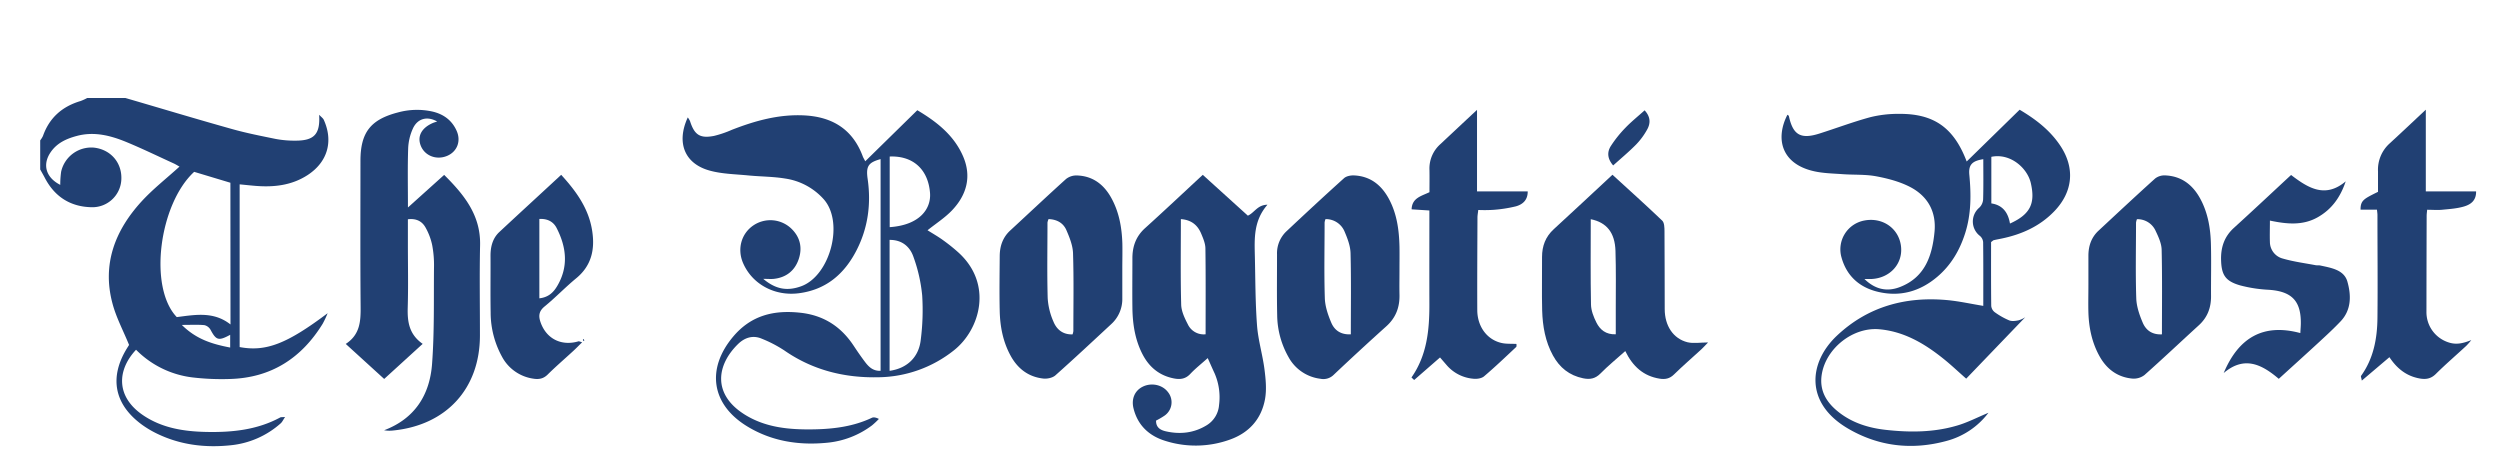 <?xml version="1.0" encoding="UTF-8"?> <svg xmlns="http://www.w3.org/2000/svg" id="Layer_1" data-name="Layer 1" viewBox="0 0 1449 261"><defs><style>.cls-1{fill:#214073;}</style></defs><title>bogotapost</title><path class="cls-1" d="M72.65,56.79c20.6,6,41.16,12.22,61.82,18,8.29,2.34,16.78,4,25.25,5.73a59.21,59.21,0,0,0,11.6,1c10.81,0,14.33-3.77,13.66-15,1.21,1.28,2.24,2,2.67,2.9,5.69,12.56,2.19,24.56-9.44,32.1-9.13,5.91-19.33,7.06-29.9,6.23-3-.24-6-.57-9.41-.9v94.31c15.33,2.87,27.56-2,51-19.63a57.17,57.17,0,0,1-2.88,6.13c-12.31,19.95-29.87,31.32-53.7,32a143.2,143.2,0,0,1-20.71-.79,55.3,55.3,0,0,1-33.76-16.16c-11.23,12-11.63,27.43,4.26,38.07,11,7.39,23.66,9.31,36.5,9.57,14.78.31,29.39-1.14,42.77-8.38.49-.27,1.21-.14,2.85-.28-1.11,1.63-1.63,2.88-2.54,3.68a51.11,51.11,0,0,1-29.24,12.73c-14.87,1.54-29.37-.3-42.94-7a57.37,57.37,0,0,1-8.3-5c-15.95-11.7-19-27.25-8.69-44.11.56-.91,1.14-1.81,1.29-2.06-3.41-8.39-7.53-16-9.67-24.22-6-22.66,1.55-42.12,16.78-58.82,6.63-7.27,14.51-13.4,22.12-20.32-.93-.51-2.1-1.28-3.36-1.85C91.47,90.52,82.34,86.06,73,82.22c-9.08-3.71-18.5-6.1-28.45-3.44-6,1.6-11.4,4-15.09,9.3-5.06,7.22-2.92,14.82,5.47,19.07a53.33,53.33,0,0,1,.51-7.65A17.91,17.91,0,0,1,54.6,85.58c9.79,1.18,16.34,9,15.71,18.8A16.8,16.8,0,0,1,52.94,120.1c-12.23-.28-21.29-6.14-26.95-17-.86-1.65-1.79-3.25-2.69-4.88V81.37a13.62,13.62,0,0,0,1.59-2.54C28.61,68.27,36,61.73,46.69,58.56a29.34,29.34,0,0,0,3.88-1.77Zm60.89,49.13-21-6.32c-20.22,18.6-26.67,66.87-10.08,84.19,10.49-1.31,21.33-3.48,31.13,4.27Zm-.13,95.52v-7.39c-6.72,3.67-8.1,3.2-11.34-2.84a5.6,5.6,0,0,0-3.6-2.76c-3.87-.36-7.8-.13-13.09-.13C113.93,196.81,123.27,199.47,133.41,201.44Z"></path><path class="cls-1" d="M510.39,214.93V92.21c-7.1,2-8.56,4.09-7.5,11.5,2.08,14.47.23,28.37-6.47,41.42-7,13.62-17.56,22.76-33.32,24.82-14.08,1.84-27.09-5.2-32.4-17.46-3.51-8.1-1.11-17,5.89-21.8a17.59,17.59,0,0,1,22.08,1.82c5.18,5,6.49,11.2,4.22,17.8s-7.24,10.55-14.4,11.32c-1.59.17-3.21,0-6.11,0,7.39,6.24,14.14,7.13,22,4.28,16.79-6.12,25-37,13.05-50.43a37.15,37.15,0,0,0-22.36-12c-7-1.16-14.19-1.1-21.28-1.79-7.5-.74-15.23-.82-22.41-2.8-14.64-4-19.5-16.21-12.74-30.84a11.58,11.58,0,0,1,1.29,2.13c2.56,8,5.74,10.17,13.87,8.6a61.26,61.26,0,0,0,10.37-3.53c13.59-5.3,27.44-9.16,42.25-8.35,16.25.89,27.88,8.19,33.65,23.76.28.76.74,1.46,1.43,2.81l30.17-29.59c11.28,6.7,21.2,14.5,26.48,26.61,5.13,11.74,2.19,22.5-6.43,31.5-4.09,4.26-9.21,7.54-14.13,11.47,3,1.89,6.14,3.66,9,5.74a102.83,102.83,0,0,1,8.59,6.86c20.67,18.4,12.87,45.05-2.3,57a71.59,71.59,0,0,1-43.76,15.6c-19.67.43-38.09-4.12-54.52-15.54a73.33,73.33,0,0,0-13.13-6.83c-5.14-2.18-9.89-.6-13.7,3.12-12.38,12.07-14.9,28.9,3.5,40.64,12.36,7.89,26.41,9.07,40.59,8.8,11.5-.21,22.84-1.67,33.44-6.68,1-.47,2.33-.26,4.11.64a49,49,0,0,1-3.94,3.7,51.23,51.23,0,0,1-26.28,10.12c-16.32,1.58-32-.89-46.15-9.53-20.81-12.68-23.8-33.34-8.09-52,10.41-12.37,23.64-15.53,39-13.83,13.45,1.48,23.48,8,30.8,19.07,2.14,3.24,4.34,6.44,6.68,9.53C503.58,212.7,506.05,215.09,510.39,214.93Zm5.22,0c10.16-1.42,16.95-7.91,18.06-18a135.51,135.51,0,0,0,.83-25.69,90.6,90.6,0,0,0-5.09-22.43c-2-5.78-6.57-9.84-13.8-9.77Zm.06-124.17v40.9c17.56-1.22,24-10.76,23.38-19.65C538.08,98.53,529.56,90.19,515.67,90.72Z"></path><path class="cls-1" d="M1152.51,239.24A44.86,44.86,0,0,1,1128,255.62c-19.88,5.37-39.19,3.16-56.94-7.26-25.33-14.88-22.63-38.48-6.38-53.8,17.89-16.86,39.72-22.83,63.92-20.62,6.83.63,13.58,2.15,20.91,3.35,0-12.42.06-24.68-.08-36.93a5.3,5.3,0,0,0-1.9-3.65,10.51,10.51,0,0,1-.33-16.35,7.25,7.25,0,0,0,2.22-4.83c.23-7.74.1-15.49.1-23.27-6.51,1-8.64,3.29-8.1,9,1.09,11.44,1.13,22.79-2.41,33.9-3.13,9.85-8.18,18.51-16.15,25.26-10,8.5-21.56,11.78-34.43,8.71-10.65-2.53-18.07-9.14-21.06-19.8a17,17,0,0,1,13.22-21.52c10.54-2,19.91,4.5,21.21,14.76s-6.36,18.67-17.17,19.14c-1.07,0-2.15,0-4,0,6.31,6.15,13.19,7.49,20.53,4.67,14.55-5.6,18.75-18.08,20.09-32,1.13-11.76-4-20.79-14.28-26.08-6-3.08-12.88-4.88-19.58-6.13-6.32-1.17-12.92-.75-19.39-1.22-5.59-.4-11.3-.49-16.72-1.73C1032.66,95,1028.78,80.55,1036,66.49c.29.26.78.49.84.8,2.33,10.89,6.8,13.56,17.56,10.16,9.86-3.12,19.56-6.79,29.52-9.5A66.59,66.59,0,0,1,1100.57,66c20.22-.2,31.87,7.93,39.32,27.6l30.69-30c9.45,5.6,17.56,11.89,23.46,20.68,8.76,13,7.53,26.9-3.45,38.25-8.39,8.68-18.91,13.37-30.59,15.77-1.47.31-3,.57-4.42.92-.38.09-.69.47-1.55,1.09,0,12.09-.06,24.55.09,37a5.19,5.19,0,0,0,2,3.62,42.29,42.29,0,0,0,8.43,4.77c1.6.63,3.75.31,5.54-.07a14.9,14.9,0,0,0,3.74-1.77l-34.22,35.61c-4.66-4.07-9-8.24-13.77-12-10.78-8.57-22.49-15.37-36.59-16.63-15.21-1.35-30.72,10.87-33.31,25.88-1.66,9.67,2.73,16.7,10,22.34,7.91,6.15,17.26,9,27,10.08,13.82,1.55,27.72,1.53,41.2-2.43C1140.15,245,1145.86,242,1152.51,239.24Zm1.67-148.34v27c6.78,1,9.77,5.57,10.8,11.67,11.92-5.37,14.74-11.78,12.1-23.38C1175.06,97.29,1165.07,88.6,1154.18,90.9Z"></path><path class="cls-1" d="M222.67,219.64l-22.28-20.3c8.26-5.37,8.7-13.09,8.63-21.39-.25-28.24-.1-56.47-.1-84.71,0-16.37,5.79-23.94,21.7-28.06a41.52,41.52,0,0,1,19.91-.55c6.53,1.49,11.44,5.1,14.15,11.22s.14,12.16-5.61,14.53c-6.13,2.53-12.84-.07-15.17-5.87-2.19-5.44.36-10.33,6.92-13.2.76-.34,1.58-.55,2.55-.88-5.62-3.23-11.26-1.88-14,3.95a30.69,30.69,0,0,0-2.8,11.78c-.37,11-.13,22-.13,34.1l21-18.89c11.55,11.49,21.2,23.31,20.82,40.7s-.08,34.91-.09,52.37c0,30.76-19.43,52-50.34,55.08a18.23,18.23,0,0,1-5.2-.14c17.93-6.78,26.45-20.62,27.79-38.38,1.4-18.65.94-37.45,1.13-56.19A62,62,0,0,0,250.48,142a35.91,35.91,0,0,0-3.85-10.15c-2-3.59-5.36-5.36-10.22-4.76v14.28c0,12.29.27,24.58-.09,36.86-.24,8.14.71,15.52,8.66,21.07Z"></path><path class="cls-1" d="M700,207.55c-3.8,3.4-7.21,6.08-10.15,9.21-2.74,2.91-5.81,3.28-9.39,2.59-8.22-1.58-14.08-6.26-18-13.53-4.57-8.58-6-17.91-6.12-27.45s0-19,0-28.44c-.05-7,2-12.94,7.46-17.81,11.07-10,21.89-20.19,33.32-30.79L723.26,125c3.92-1.77,5.47-6.23,11.37-6.35-8.14,9.35-7.54,19.71-7.31,30,.31,13.34.26,26.71,1.26,40,.64,8.53,3.22,16.89,4.31,25.41.73,5.71,1.32,11.72.31,17.3-2.08,11.38-9.1,19.36-20.12,23.35a58.36,58.36,0,0,1-37.58.85c-9.43-2.87-16.11-9-18.53-18.94-1.31-5.39.71-10.18,5.31-12.48,5.05-2.52,11.41-1.18,14.65,3.09a9.41,9.41,0,0,1-2,13.7,43.59,43.59,0,0,1-4.88,2.84c-.07,4,2.5,5.49,5.62,6.21,8.33,1.91,16.38,1,23.7-3.49a15,15,0,0,0,7.19-11.71A34.8,34.8,0,0,0,704,216.43C702.74,213.73,701.55,211,700,207.55ZM684.43,127c0,16.88-.25,33.2.18,49.51.09,3.86,2,7.88,3.84,11.43a10.16,10.16,0,0,0,10.32,5.81c0-16.64.12-33.15-.11-49.64,0-2.89-1.26-5.86-2.41-8.6C694.21,130.59,690.64,127.44,684.43,127Z"></path><path class="cls-1" d="M990,198.48c-1.49,1.53-2.72,2.91-4.07,4.16-5.25,4.83-10.66,9.48-15.74,14.46-2.47,2.42-5.11,2.88-8.25,2.38-9.33-1.5-15.56-7-19.93-16-5,4.49-10,8.54-14.44,13.06-3,3-6.07,3.52-10,2.72-8-1.65-13.63-6.21-17.46-13.2-4.47-8.13-6-17-6.27-26.11-.27-10.34,0-20.69-.07-31,0-6.34,2-11.73,6.81-16.12,11.28-10.34,22.45-20.8,34-31.54,9.9,9.06,19.52,17.68,28.85,26.6,1.23,1.18,1.29,3.94,1.31,6,.12,15.08.06,30.17.13,45.25,0,9.65,4.91,17.15,13.2,19.23C981.66,199.21,985.58,198.48,990,198.48Zm-68-71.43c0,16.85-.18,33.18.14,49.49.07,3.49,1.52,7.16,3.12,10.36,2.09,4.18,5.5,7.1,11.24,6.85,0-5,0-9.9,0-14.81,0-11.18.19-22.38-.17-33.55C936,134.83,931.22,128.9,922,127.05Z"></path><path class="cls-1" d="M811.14,156.57c0,4.73-.1,9.47,0,14.21.18,7.29-2.09,13.38-7.67,18.38Q788.07,203,773,217.25a8.45,8.45,0,0,1-7.65,2.29,24.39,24.39,0,0,1-18.55-12.62,50.16,50.16,0,0,1-6.54-24c-.26-11.84-.08-23.68-.1-35.52A17.49,17.49,0,0,1,745.69,134c11-10.32,22.07-20.61,33.3-30.71,1.35-1.22,3.88-1.71,5.82-1.62,9.55.45,16,5.68,20.33,13.85,4.55,8.6,5.78,17.94,6,27.47C811.22,147.52,811.14,152,811.14,156.57Zm-28.2,37.21c0-16,.23-31.52-.16-47-.1-4.14-1.7-8.41-3.36-12.31A11.73,11.73,0,0,0,768.26,127a8.24,8.24,0,0,0-.52,1.93c0,14.63-.34,29.27.13,43.89.15,4.77,1.83,9.69,3.72,14.16S777.1,194.06,782.94,193.78Z"></path><path class="cls-1" d="M1210.44,165.05c0-5.6,0-11.2,0-16.8s1.65-10.61,5.84-14.52c10.9-10.14,21.78-20.31,32.84-30.27a8.87,8.87,0,0,1,5.79-1.8c9.53.39,16.06,5.51,20.45,13.67s5.85,17.07,6.09,26.15c.27,10.11,0,20.24.07,30.36,0,6.57-2.1,12.15-7.07,16.68-10.52,9.59-20.86,19.39-31.51,28.84a10.21,10.21,0,0,1-7,2.07c-8.58-.78-14.85-5.45-19-12.86-4.41-7.87-6.21-16.46-6.5-25.38C1210.3,175.82,1210.44,170.43,1210.44,165.05Zm28.13-38a9,9,0,0,0-.53,2c0,14.62-.34,29.26.14,43.87.16,4.77,1.86,9.69,3.77,14.15s5.56,7,11.11,6.72c0-16.38.21-32.7-.17-49-.08-3.68-1.83-7.49-3.47-10.93A11.47,11.47,0,0,0,1238.57,127.05Z"></path><path class="cls-1" d="M650.49,156c0,5.6,0,11.2,0,16.8a19.59,19.59,0,0,1-6.35,15c-10.78,10-21.46,20-32.43,29.75-1.63,1.45-4.72,2.11-7,1.86-8.54-.94-14.75-5.63-18.87-13.09-4.48-8.11-6.19-16.95-6.4-26.06-.24-10.54-.07-21.1,0-31.65,0-5.83,1.7-11,6.14-15.06,10.78-9.95,21.43-20,32.35-29.85a9.72,9.72,0,0,1,6.34-2c9,.31,15.38,5.11,19.68,12.74,4.65,8.26,6.27,17.33,6.57,26.67C650.62,146.08,650.49,151,650.49,156Zm-28.85,37.82a8,8,0,0,0,.48-1.92c0-15,.29-30.07-.19-45.09-.14-4.52-2-9.16-3.84-13.4s-5.58-6.25-10.35-6.42a8.16,8.16,0,0,0-.62,2c0,14.6-.29,29.21.12,43.8a39.58,39.58,0,0,0,3.33,13.6C612.44,191,616.07,194,621.64,193.81Z"></path><path class="cls-1" d="M1377.69,121.54h-9.52c0-5.44,1.87-6.27,10.12-10.35,0-3.73,0-7.8,0-11.87A20.49,20.49,0,0,1,1385,83.17c6.65-6.11,13.21-12.3,21-19.6v47.36h29.14c.12,5.52-3.34,7.66-7,8.75-4.07,1.2-8.45,1.48-12.72,1.9-2.74.26-5.53,0-8.64,0-.13,1.5-.29,2.52-.29,3.54q-.09,27.78-.12,55.55A18.38,18.38,0,0,0,1419,198.39c4.68,1.64,8.77.54,13.38-1.28a40.49,40.49,0,0,1-3,3.4c-5.85,5.42-11.93,10.63-17.59,16.25-2.83,2.81-5.8,3.25-9.39,2.6-7.48-1.36-13-5.57-17.49-12.34l-16,13.57c-.29-1.67-.67-2.42-.44-2.74,7.24-10.07,9.38-21.62,9.5-33.6.21-19.8,0-39.61,0-59.42C1378,124,1377.86,123.17,1377.69,121.54Z"></path><path class="cls-1" d="M818.09,218.78c9-12.86,10.42-27.5,10.38-42.49-.05-17.87,0-35.74,0-54.3l-10.3-.66c.21-6.61,5.58-7.65,10.35-9.94,0-4.14.08-8.43,0-12.71a18.88,18.88,0,0,1,6.17-15c6.74-6.29,13.45-12.61,21.39-20v47.25h29.38c.05,5.19-3.08,7.59-6.81,8.65a78.15,78.15,0,0,1-13.34,2.06,82.67,82.67,0,0,1-8.51.06c-.2,1.83-.46,3.07-.46,4.32-.07,17.87-.19,35.75-.11,53.63,0,9.7,5.76,17.36,14.24,19.17,2.69.58,5.54.37,8.47.52,0,.62.16,1.47-.17,1.78-6.13,5.75-12.22,11.57-18.61,17-1.4,1.19-4,1.59-6,1.41a22.88,22.88,0,0,1-15.76-8l-3.76-4.35-15,13.07Z"></path><path class="cls-1" d="M1288.85,216.22c8.51-20.34,22.77-29,44.42-23.17.12-2.29.28-4,.29-5.67.11-13.06-5.35-18.54-18.61-19.42a79.7,79.7,0,0,1-16.52-2.54c-8.91-2.55-11-6.3-11.11-15.57,0-7.09,2.13-12.94,7.48-17.8,11-10,21.87-20.21,33.1-30.63,9.78,7.46,19.72,13.77,31.67,3.69-3,9-8,16.24-16.42,20.92-8.66,4.81-17.83,3.86-27.51,1.82,0,4.44-.15,8.51,0,12.56a10,10,0,0,0,7.6,9.49c6.15,1.78,12.58,2.61,18.9,3.81.84.15,1.75,0,2.58.15,6.35,1.4,13.86,2.44,15.83,9.37,2.21,7.8,2.44,16.36-4,23.09-3.86,4.07-8,7.88-12.12,11.69-7.75,7.15-15.58,14.21-23.65,21.56C1311,211.25,1300.84,206,1288.85,216.22Z"></path><path class="cls-1" d="M325.26,101.33c8.9,9.71,16.08,19.77,18,32.67,1.61,10.63-.43,20-9.28,27.28-6.33,5.21-12,11.18-18.37,16.38-3.3,2.72-3.56,5.47-2.32,9.06,3.32,9.62,12.06,14.05,22,11.11.34-.1.79.19,2.12.56-1.95,1.91-3.52,3.54-5.19,5.07-4.92,4.54-10,8.89-14.77,13.61-2.46,2.45-5.07,2.91-8.23,2.42a24.51,24.51,0,0,1-18.36-12.93,53.18,53.18,0,0,1-6.48-25.41c-.2-11,0-22-.08-33,0-5.15,1.24-10,5-13.56C301.17,123.52,313.1,112.6,325.26,101.33Zm-12.65,25.58v46c5.24-.57,8.13-3.42,10.27-7,6.75-11.27,5.45-22.65-.28-33.78C320.73,128.47,317.24,126.64,312.61,126.91Z"></path><path class="cls-1" d="M935,95.89c-3.43-3.92-3.57-7.75-1.38-11.22A67.77,67.77,0,0,1,942,74.16c3.39-3.54,7.24-6.63,11.22-10.21,3.42,3.69,3.51,7.4,1.54,11a40.84,40.84,0,0,1-6.44,8.78C944.3,87.83,939.81,91.56,935,95.89Z"></path><path class="cls-1" d="M338.69,197.27l-.44.45a4,4,0,0,1-.4-.83c0-.1.25-.27.39-.41Z"></path></svg> 
